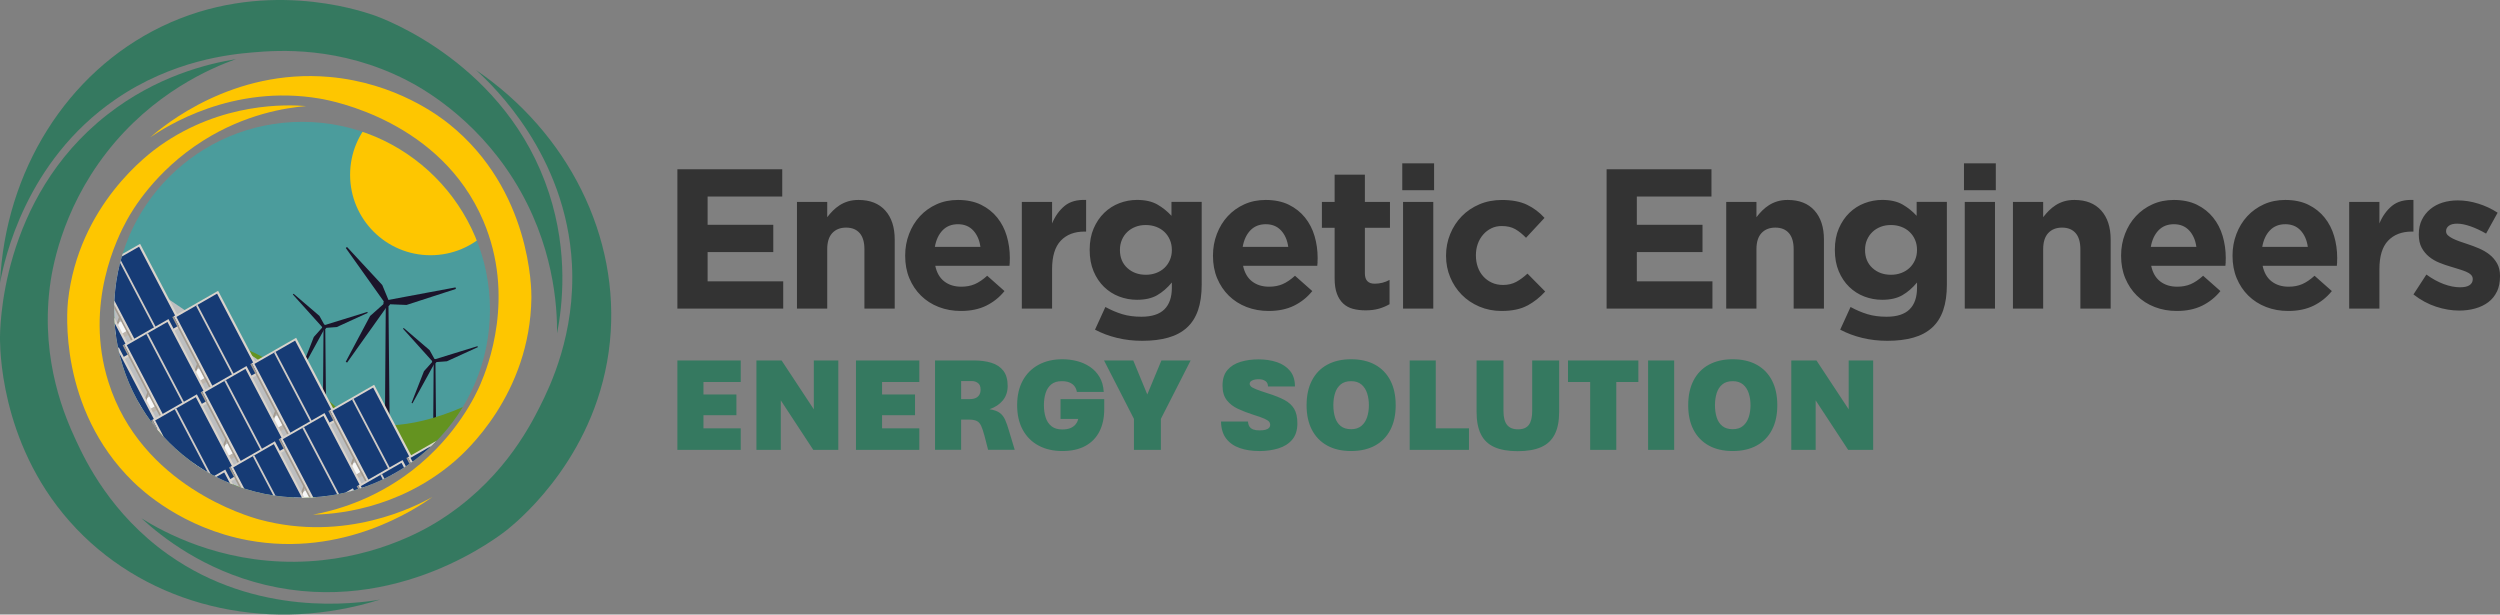 <?xml version="1.0" encoding="UTF-8"?>
<svg id="Layer_2" data-name="Layer 2" xmlns="http://www.w3.org/2000/svg" xmlns:xlink="http://www.w3.org/1999/xlink" viewBox="0 0 893.11 219.53">
  <rect x="0" y="0" width="893.11" height="219.53" fill="#808080" stroke="none"/>
  <defs>
    <style>
      .cls-1 {
        fill: #1b142a;
      }

      .cls-1, .cls-2, .cls-3, .cls-4, .cls-5, .cls-6, .cls-7, .cls-8, .cls-9, .cls-10, .cls-11, .cls-12, .cls-13, .cls-14, .cls-15, .cls-16 {
        stroke-width: 0px;
      }

      .cls-2 {
        fill: #bcb5ad;
      }

      .cls-2, .cls-4, .cls-5, .cls-10, .cls-12, .cls-15, .cls-16 {
        fill-rule: evenodd;
      }

      .cls-3 {
        fill: #4b9c9c;
      }

      .cls-4 {
        fill: #f7f7f7;
      }

      .cls-5, .cls-9 {
        fill: #a39a8f;
      }

      .cls-6 {
        fill: none;
      }

      .cls-7 {
        fill: #cfcac6;
      }

      .cls-17 {
        clip-path: url(#clippath-1);
      }

      .cls-8 {
        fill: #333;
      }

      .cls-18 {
        clip-path: url(#clippath);
      }

      .cls-10, .cls-11 {
        fill: #649320;
      }

      .cls-12 {
        fill: #bcbec0;
      }

      .cls-13 {
        fill: #fec600;
      }

      .cls-14 {
        fill: #357960;
      }

      .cls-15 {
        fill: #163b75;
      }

      .cls-16 {
        fill: #d9d3cc;
      }
    </style>
    <clipPath id="clippath">
      <circle id="iner_circle" data-name="iner circle" class="cls-6" cx="107.91" cy="110.65" r="67.12"/>
    </clipPath>
    <clipPath id="clippath-1">
      <circle id="iner_circle-3" data-name="iner circle" class="cls-6" cx="107.91" cy="110.65" r="67.12"/>
    </clipPath>
  </defs>
  <g id="Layer_1-2" data-name="Layer 1">
    <g>
      <g id="Logo_Design" data-name="Logo Design">
        <path id="outer_vectors" data-name="outer vectors" class="cls-14" d="M169.99,24.99c32.98,22.42,51.66,59.62,47.9,97.05-3.99,39.74-31.6,63.04-36.31,66.89-2.85,2.33-39.59,31.33-86.81,20.01-21.96-5.27-36.85-17.02-44.22-23.76,8.05,5.01,27.77,15.76,54.85,15.51,26.89-.25,45.76-11.2,50.38-14.02,22.95-13.99,33.12-33.54,37.1-41.44,3.59-7.12,12.76-25.91,11.44-50.89-2.05-38.88-27.97-63.61-34.33-69.36Z"/>
        <path id="outer_vectors-2" data-name="outer vectors" class="cls-14" d="M135.72,214.22c-38.05,11.94-78.81,3.49-105.82-22.69C1.23,163.73.1,127.61,0,121.53c-.06-3.67.01-50.49,38.2-80.48,17.76-13.95,36.22-18.33,46.07-19.92-8.93,3.2-29.6,11.99-46.21,33.37-16.5,21.24-19.62,42.82-20.29,48.2-3.28,26.68,5.73,46.79,9.46,54.81,3.36,7.23,12.39,26.09,32.8,40.56,31.75,22.52,67.24,17.56,75.69,16.14Z"/>
        <path id="outer_vectors-3" data-name="outer vectors" class="cls-14" d="M0,101.11C1.86,61.28,23.79,25.9,57.66,9.52,93.61-7.86,127.92,3.48,133.67,5.48c3.47,1.21,47.41,17.35,62.46,63.52,7,21.47,4.78,40.31,2.88,50.11.06-9.49-1.09-31.91-15.47-54.86-14.28-22.79-33.48-33.14-38.3-35.61-23.93-12.25-45.91-10.69-54.72-9.94-7.95.67-28.75,2.68-49.36,16.87C9.09,57.66,1.57,92.69,0,101.11Z"/>
        <path class="cls-13" d="M53.66,49.07c5.04-4.37,29.44-24.6,63.94-21.59,23.93,2.09,39.59,14.22,42.9,16.88,29.23,23.5,29.38,59.18,29.34,62-.44,34.53-23.74,55.25-27.4,58.4-20.64,17.74-43.93,18.98-50.65,19.1,7.28-1.34,21.39-4.93,35.43-15.78,16.17-12.5,22.93-27.43,24.36-30.72,2.79-6.43,12.55-31.46,1.11-58.4-15.14-35.66-53.97-42.98-58.4-43.73-31.29-5.35-55.13,10.08-60.62,13.84Z"/>
        <path class="cls-13" d="M154.39,177.62c-5.43,3.87-31.66,21.68-65.71,15.4-23.62-4.36-38.05-17.93-41.1-20.9-26.86-26.18-23.6-61.71-23.3-64.52,3.73-34.33,28.9-52.74,32.85-55.53,22.23-15.69,45.54-14.71,52.24-14.18-7.38.63-21.77,2.87-36.77,12.33-17.29,10.9-25.44,25.12-27.18,28.26-3.39,6.14-15.49,30.12-6.67,58.03,11.68,36.94,49.63,47.92,53.97,49.1,30.64,8.31,55.84-4.78,61.66-8Z"/>
        <g class="cls-18">
          <circle id="iner_circle-2" data-name="iner circle" class="cls-3" cx="107.91" cy="110.65" r="67.12"/>
          <g>
            <g id="wind_mill" data-name="wind mill">
              <polygon class="cls-1" points="139.3 162.19 137.42 162.19 137.82 108.88 138.78 108.88 139.3 162.19"/>
              <polygon class="cls-1" points="138.48 109.16 128.05 123.83 124 129.54 123.51 129.24 126.81 123.04 132.22 112.88 137.36 108.31 138.48 109.16"/>
              <polygon class="cls-1" points="139.19 108.17 138.01 108.96 127.37 94 123.52 88.59 123.97 88.23 128.55 93.18 136.56 101.82 139.19 108.17"/>
              <polygon class="cls-1" points="162.87 103.22 154.36 105.98 145.24 108.94 138.37 108.66 138.16 107.26 153.55 104.38 162.73 102.67 162.87 103.22"/>
              <path class="cls-1" d="M138.27,107.05c-.68-.04-1.26.48-1.3,1.15-.04.68.48,1.26,1.15,1.3.68.04,1.26-.48,1.3-1.15.04-.68-.48-1.26-1.15-1.3Z"/>
            </g>
            <g id="wind_mill-2" data-name="wind mill">
              <polygon class="cls-1" points="116.54 152.18 115.31 152.18 115.58 117.2 116.2 117.2 116.54 152.18"/>
              <polygon class="cls-1" points="115.91 117.49 110.22 127.84 108 131.86 107.66 131.7 109.35 127.41 112.11 120.38 115.11 117.02 115.91 117.49"/>
              <polygon class="cls-1" points="116.3 116.79 115.59 117.39 107.53 108.44 104.62 105.21 104.88 104.94 108.24 107.82 114.11 112.85 116.3 116.79"/>
              <polygon class="cls-1" points="131.36 111.78 126.02 114.22 120.3 116.84 115.8 117.17 115.55 116.27 125.37 113.24 131.22 111.43 131.36 111.78"/>
              <path class="cls-1" d="M115.87,116c-.44-.03-.83.31-.85.76-.03.44.31.83.76.85.44.03.83-.31.85-.76.03-.44-.31-.83-.76-.85Z"/>
            </g>
            <g id="wind_mill-3" data-name="wind mill">
              <polygon class="cls-1" points="155.9 164.41 154.67 164.41 154.93 129.43 155.56 129.43 155.9 164.41"/>
              <polygon class="cls-1" points="155.27 129.72 149.57 140.07 147.36 144.09 147.02 143.93 148.7 139.64 151.46 132.61 154.47 129.25 155.27 129.72"/>
              <polygon class="cls-1" points="155.65 129.03 154.94 129.62 146.89 120.67 143.97 117.44 144.23 117.17 147.59 120.05 153.46 125.08 155.65 129.03"/>
              <polygon class="cls-1" points="170.71 124.02 165.38 126.45 159.65 129.07 155.16 129.4 154.91 128.5 164.72 125.47 170.58 123.67 170.71 124.02"/>
              <path class="cls-1" d="M155.22,128.23c-.44-.03-.83.31-.85.76-.03.44.31.83.76.85.44.03.83-.31.85-.76.03-.44-.31-.83-.76-.85Z"/>
            </g>
          </g>
          <g class="cls-17">
            <circle class="cls-13" cx="153.8" cy="62.45" r="28.73"/>
          </g>
          <path class="cls-11" d="M47.75,145.5c8.59-8.5,21.52-18.42,36.03-16.96,16.1,1.63,21.56,16,39.82,21.53,9.76,2.95,24.62,3.82,46.18-6.69l-7.36,31.79-74.29,6.36-39.71-17.18-.67-18.85Z"/>
          <path class="cls-10" d="M84.7,330.69L-41.82,152.57c-9.37-5.42-9.38-18.95,0-24.38h0c42.3-24.51,104.89-17.41,136.8-.04,31.9,17.37,46.03,36.33,66.26,84.52,20.23,48.19-73.7,119.65-76.52,118.02Z"/>
          <g>
            <polygon class="cls-12" points="-66.09 138.27 108.08 221.87 174.23 184.09 29.22 85.89 -66.09 138.27"/>
            <g>
              <g>
                <g>
                  <g>
                    <polygon class="cls-4" points="10.43 100.92 14.43 103.21 28.68 94.94 24.54 92.62 10.43 100.92"/>
                    <polygon class="cls-2" points="14.42 103.21 28.68 94.95 28.66 96.73 14.42 104.91 14.42 103.21"/>
                    <polygon class="cls-5" points="14.43 103.22 10.43 100.93 10.43 102.6 14.43 104.91 14.43 103.22"/>
                  </g>
                  <path class="cls-9" d="M13.5,100.92c.14,0,.26-.08.31-.22l5.73-16.16c.06-.17-.03-.36-.2-.42-.17-.06-.36.03-.42.2l-5.73,16.16c-.06.17.03.36.2.42.04.01.07.02.11.02Z"/>
                </g>
                <g>
                  <polygon class="cls-16" points="21.65 108.77 6.3 79.42 22.18 70.33 37.51 99.57 21.65 108.77"/>
                  <polygon class="cls-15" points="21.91 107.66 7.28 79.65 21.8 71.34 36.42 99.25 21.91 107.66"/>
                  <polygon class="cls-5" points="21.14 109.05 5.8 79.7 6.3 79.42 21.67 108.76 21.14 109.05"/>
                  <polygon class="cls-7" points="14.83 75.34 29.87 104.01 29.29 104.32 14.25 75.65 14.83 75.34"/>
                </g>
              </g>
              <g>
                <g>
                  <g>
                    <polygon class="cls-4" points="-7.3 111.02 -3.31 113.31 10.94 105.04 6.81 102.72 -7.3 111.02"/>
                    <polygon class="cls-2" points="-3.31 113.31 10.94 105.05 10.93 106.83 -3.31 115.01 -3.31 113.31"/>
                  </g>
                  <path class="cls-9" d="M-4.23,111.02c.14,0,.26-.08.31-.22l5.73-16.16c.06-.17-.03-.36-.2-.42-.17-.06-.36.03-.42.2l-5.73,16.16c-.06.17.03.36.2.42.04.01.07.02.11.02Z"/>
                </g>
                <g>
                  <polygon class="cls-16" points="3.91 118.87 -11.43 89.52 4.44 80.43 19.77 109.67 3.91 118.87"/>
                  <polygon class="cls-15" points="4.18 117.76 -10.46 89.75 4.07 81.44 18.69 109.35 4.18 117.76"/>
                  <polygon class="cls-5" points="3.41 119.15 -11.94 89.8 -11.43 89.52 3.93 118.86 3.41 119.15"/>
                  <polygon class="cls-7" points="-2.9 85.44 12.13 114.11 11.55 114.42 -3.48 85.75 -2.9 85.44"/>
                </g>
              </g>
              <g>
                <polygon class="cls-16" points="-13.82 128.97 -29.17 99.62 -13.29 90.53 2.04 119.77 -13.82 128.97"/>
                <polygon class="cls-15" points="-13.56 127.86 -28.19 99.85 -13.67 91.54 .95 119.45 -13.56 127.86"/>
              </g>
            </g>
            <g>
              <g>
                <g>
                  <g>
                    <polygon class="cls-4" points="38.31 117.7 42.3 119.99 56.55 111.72 52.42 109.4 38.31 117.7"/>
                    <polygon class="cls-2" points="42.3 120 56.55 111.73 56.54 113.51 42.3 121.69 42.3 120"/>
                    <polygon class="cls-5" points="42.3 120 38.3 117.71 38.3 119.38 42.3 121.69 42.3 120"/>
                  </g>
                  <path class="cls-9" d="M41.38,117.7c.14,0,.26-.08.31-.22l5.73-16.16c.06-.17-.03-.36-.2-.42-.17-.06-.36.03-.42.2l-5.73,16.15c-.06.17.03.36.2.42.04.01.07.02.11.02Z"/>
                </g>
                <g>
                  <polygon class="cls-16" points="49.52 125.55 34.18 96.2 50.05 87.11 65.38 116.35 49.52 125.55"/>
                  <polygon class="cls-15" points="49.79 124.45 35.15 96.44 49.68 88.12 64.3 116.03 49.79 124.45"/>
                  <polygon class="cls-5" points="49.02 125.83 33.67 96.48 34.18 96.2 49.54 125.54 49.02 125.83"/>
                  <polygon class="cls-7" points="42.71 92.12 57.74 120.8 57.16 121.1 42.13 92.43 42.71 92.12"/>
                </g>
              </g>
              <g>
                <g>
                  <g>
                    <polygon class="cls-4" points="20.57 127.8 24.57 130.09 38.82 121.82 34.68 119.5 20.57 127.8"/>
                    <polygon class="cls-2" points="24.56 130.1 38.82 121.83 38.8 123.61 24.56 131.79 24.56 130.1"/>
                    <polygon class="cls-5" points="24.57 130.1 20.57 127.81 20.57 129.48 24.57 131.79 24.57 130.1"/>
                  </g>
                  <path class="cls-9" d="M23.64,127.8c.14,0,.26-.08.31-.22l5.73-16.16c.06-.17-.03-.36-.2-.42-.17-.06-.36.03-.42.2l-5.73,16.16c-.06.17.03.36.2.42.04.01.07.02.11.02Z"/>
                </g>
                <g>
                  <polygon class="cls-16" points="31.79 135.65 16.44 106.3 32.31 97.21 47.65 126.45 31.79 135.65"/>
                  <polygon class="cls-15" points="32.05 134.54 17.42 106.54 31.94 98.22 46.56 126.13 32.05 134.54"/>
                  <polygon class="cls-5" points="31.28 135.93 15.94 106.58 16.44 106.3 31.81 135.64 31.28 135.93"/>
                  <polygon class="cls-7" points="24.97 102.22 40.01 130.89 39.43 131.2 24.39 102.53 24.97 102.22"/>
                </g>
              </g>
              <g>
                <g>
                  <g>
                    <polygon class="cls-4" points="2.83 137.9 6.83 140.19 21.08 131.92 16.95 129.6 2.83 137.9"/>
                    <polygon class="cls-2" points="6.83 140.2 21.08 131.93 21.07 133.71 6.83 141.89 6.83 140.2"/>
                    <polygon class="cls-5" points="6.83 140.2 2.83 137.91 2.83 139.58 6.83 141.89 6.83 140.2"/>
                  </g>
                  <path class="cls-9" d="M5.91,137.9c.14,0,.26-.08.31-.22l5.73-16.16c.06-.17-.03-.36-.2-.42-.17-.06-.36.03-.42.2l-5.73,16.16c-.06.17.03.36.2.42.04.01.07.02.11.02Z"/>
                </g>
                <g>
                  <polygon class="cls-16" points="14.05 145.75 -1.29 116.4 14.58 107.31 29.91 136.55 14.05 145.75"/>
                  <polygon class="cls-15" points="14.32 144.64 -.32 116.63 14.21 108.32 28.83 136.23 14.32 144.64"/>
                  <polygon class="cls-5" points="13.55 146.03 -1.8 116.68 -1.29 116.4 14.07 145.74 13.55 146.03"/>
                  <polygon class="cls-7" points="7.24 112.32 22.27 140.99 21.69 141.3 6.66 112.63 7.24 112.32"/>
                </g>
              </g>
              <g>
                <g>
                  <polygon class="cls-4" points="-14.9 148 -10.91 150.29 3.35 142.02 -.79 139.7 -14.9 148"/>
                  <polygon class="cls-2" points="-10.91 150.3 3.35 142.03 3.33 143.81 -10.91 151.99 -10.91 150.3"/>
                </g>
                <g>
                  <polygon class="cls-16" points="-3.68 155.85 -19.03 126.5 -3.16 117.41 12.17 146.65 -3.68 155.85"/>
                  <polygon class="cls-15" points="-3.42 154.74 -18.05 126.73 -3.53 118.42 11.09 146.33 -3.42 154.74"/>
                  <polygon class="cls-7" points="-10.5 122.42 4.54 151.09 3.96 151.4 -11.08 122.73 -10.5 122.42"/>
                </g>
              </g>
            </g>
            <g>
              <g>
                <g>
                  <g>
                    <polygon class="cls-4" points="66.18 134.49 70.18 136.77 84.43 128.5 80.29 126.19 66.18 134.49"/>
                    <polygon class="cls-2" points="70.17 136.78 84.43 128.51 84.41 130.29 70.17 138.47 70.17 136.78"/>
                    <polygon class="cls-5" points="70.18 136.78 66.18 134.49 66.18 136.16 70.18 138.47 70.18 136.78"/>
                  </g>
                  <path class="cls-9" d="M69.25,134.48c.14,0,.26-.08.31-.22l5.73-16.16c.06-.17-.03-.36-.2-.42-.17-.06-.36.03-.42.2l-5.73,16.16c-.06.17.03.36.2.42.04.01.07.02.11.02Z"/>
                </g>
                <g>
                  <polygon class="cls-16" points="77.4 142.33 62.05 112.98 77.92 103.89 93.25 133.13 77.4 142.33"/>
                  <polygon class="cls-15" points="77.66 141.23 63.03 113.22 77.55 104.9 92.17 132.81 77.66 141.23"/>
                  <polygon class="cls-5" points="76.89 142.61 61.55 113.26 62.05 112.98 77.41 142.32 76.89 142.61"/>
                  <polygon class="cls-7" points="70.58 108.9 85.62 137.58 85.04 137.88 70 109.21 70.58 108.9"/>
                </g>
              </g>
              <g>
                <g>
                  <g>
                    <polygon class="cls-4" points="48.44 144.59 52.44 146.87 66.69 138.6 62.56 136.29 48.44 144.59"/>
                    <polygon class="cls-2" points="52.44 146.88 66.69 138.61 66.68 140.39 52.44 148.57 52.44 146.88"/>
                    <polygon class="cls-5" points="52.44 146.88 48.44 144.59 48.44 146.26 52.44 148.57 52.44 146.88"/>
                  </g>
                  <path class="cls-9" d="M51.52,144.58c.14,0,.26-.08.31-.22l5.73-16.15c.06-.17-.03-.36-.2-.42-.17-.06-.36.03-.42.2l-5.73,16.15c-.06.17.03.36.2.42.04.01.07.02.11.02Z"/>
                </g>
                <g>
                  <polygon class="cls-16" points="59.66 152.43 44.32 123.08 60.19 113.99 75.52 143.23 59.66 152.43"/>
                  <polygon class="cls-15" points="59.93 151.33 45.29 123.32 59.82 115 74.44 142.91 59.93 151.33"/>
                  <polygon class="cls-5" points="59.16 152.71 43.81 123.36 44.32 123.08 59.68 152.42 59.16 152.71"/>
                  <polygon class="cls-7" points="52.85 119 67.88 147.68 67.3 147.98 52.26 119.31 52.85 119"/>
                </g>
              </g>
              <g>
                <g>
                  <g>
                    <polygon class="cls-4" points="30.71 154.68 34.7 156.97 48.96 148.7 44.82 146.38 30.71 154.68"/>
                    <polygon class="cls-2" points="34.7 156.98 48.96 148.71 48.94 150.49 34.7 158.67 34.7 156.98"/>
                    <polygon class="cls-5" points="34.71 156.98 30.71 154.69 30.71 156.36 34.71 158.67 34.71 156.98"/>
                  </g>
                  <path class="cls-9" d="M33.78,154.68c.14,0,.26-.08.31-.22l5.73-16.16c.06-.17-.03-.36-.2-.42-.17-.06-.36.03-.42.2l-5.73,16.15c-.06.17.03.36.2.42.04.01.07.02.11.02Z"/>
                </g>
                <g>
                  <polygon class="cls-16" points="41.93 162.53 26.58 133.18 42.45 124.09 57.78 153.33 41.93 162.53"/>
                  <polygon class="cls-15" points="42.19 161.43 27.56 133.42 42.08 125.1 56.7 153.01 42.19 161.43"/>
                  <polygon class="cls-5" points="41.42 162.81 26.08 133.46 26.58 133.18 41.94 162.52 41.42 162.81"/>
                  <polygon class="cls-7" points="35.11 129.1 50.15 157.78 49.56 158.08 34.53 129.41 35.11 129.1"/>
                </g>
              </g>
              <g>
                <g>
                  <g>
                    <polygon class="cls-4" points="12.97 164.78 16.97 167.07 31.22 158.8 27.09 156.48 12.97 164.78"/>
                    <polygon class="cls-2" points="16.97 167.08 31.22 158.81 31.21 160.59 16.97 168.77 16.97 167.08"/>
                    <polygon class="cls-5" points="16.97 167.08 12.97 164.79 12.97 166.46 16.97 168.77 16.97 167.08"/>
                  </g>
                  <path class="cls-9" d="M16.05,164.78c.14,0,.26-.08.31-.22l5.73-16.16c.06-.17-.03-.36-.2-.42-.17-.06-.36.03-.42.2l-5.73,16.15c-.06.17.03.36.2.42.04.01.07.02.11.02Z"/>
                </g>
                <g>
                  <polygon class="cls-16" points="24.19 172.63 8.85 143.28 24.72 134.19 40.05 163.43 24.19 172.63"/>
                  <polygon class="cls-15" points="24.46 171.52 9.82 143.52 24.35 135.2 38.97 163.11 24.46 171.52"/>
                  <polygon class="cls-5" points="23.69 172.91 8.34 143.56 8.85 143.28 24.21 172.62 23.69 172.91"/>
                  <polygon class="cls-7" points="17.38 139.2 32.41 167.88 31.83 168.18 16.8 139.51 17.38 139.2"/>
                </g>
              </g>
            </g>
            <g>
              <g>
                <g>
                  <g>
                    <polygon class="cls-4" points="94.05 151.27 98.05 153.55 112.3 145.29 108.17 142.97 94.05 151.27"/>
                    <polygon class="cls-2" points="98.05 153.56 112.3 145.3 112.29 147.07 98.05 155.25 98.05 153.56"/>
                    <polygon class="cls-5" points="98.05 153.56 94.05 151.27 94.05 152.94 98.05 155.25 98.05 153.56"/>
                  </g>
                  <path class="cls-9" d="M97.13,151.27c.14,0,.26-.08.31-.22l5.73-16.16c.06-.17-.03-.36-.2-.42-.17-.06-.36.03-.42.2l-5.73,16.16c-.06.17.03.36.2.42.04.01.07.02.11.02Z"/>
                </g>
                <g>
                  <polygon class="cls-16" points="105.27 159.11 89.93 129.76 105.8 120.67 121.13 149.91 105.27 159.11"/>
                  <polygon class="cls-15" points="105.54 158.01 90.9 130 105.43 121.68 120.05 149.59 105.54 158.01"/>
                  <polygon class="cls-5" points="104.77 159.39 89.42 130.05 89.93 129.76 105.29 159.1 104.77 159.39"/>
                  <polygon class="cls-7" points="98.46 125.69 113.49 154.36 112.91 154.67 97.87 125.99 98.46 125.69"/>
                </g>
              </g>
              <g>
                <g>
                  <g>
                    <polygon class="cls-4" points="76.32 161.37 80.31 163.65 94.57 155.38 90.43 153.07 76.32 161.37"/>
                    <polygon class="cls-2" points="80.31 163.66 94.57 155.39 94.55 157.17 80.31 165.35 80.31 163.66"/>
                    <polygon class="cls-5" points="80.32 163.66 76.32 161.37 76.32 163.04 80.32 165.35 80.32 163.66"/>
                  </g>
                  <path class="cls-9" d="M79.39,161.37c.14,0,.26-.08.31-.22l5.73-16.16c.06-.17-.03-.36-.2-.42-.17-.06-.36.03-.42.2l-5.73,16.15c-.06.17.03.36.2.42.04.01.07.02.11.02Z"/>
                </g>
                <g>
                  <polygon class="cls-16" points="87.54 169.21 72.19 139.86 88.06 130.77 103.39 160.01 87.54 169.21"/>
                  <polygon class="cls-15" points="87.8 168.11 73.17 140.1 87.69 131.78 102.31 159.69 87.8 168.11"/>
                  <polygon class="cls-5" points="87.03 169.49 71.68 140.15 72.19 139.86 87.55 169.2 87.03 169.49"/>
                  <polygon class="cls-7" points="80.72 135.79 95.76 164.46 95.17 164.77 80.14 136.09 80.72 135.79"/>
                </g>
              </g>
              <g>
                <g>
                  <g>
                    <polygon class="cls-4" points="58.58 171.47 62.58 173.75 76.83 165.48 72.7 163.17 58.58 171.47"/>
                    <polygon class="cls-2" points="62.57 173.76 76.83 165.49 76.82 167.27 62.58 175.45 62.57 173.76"/>
                    <polygon class="cls-5" points="62.58 173.76 58.58 171.47 58.58 173.14 62.58 175.45 62.58 173.76"/>
                  </g>
                  <path class="cls-9" d="M61.66,171.47c.14,0,.26-.08.31-.22l5.73-16.16c.06-.17-.03-.36-.2-.42-.17-.06-.36.03-.42.2l-5.73,16.16c-.06.17.03.36.2.42.04.01.07.02.11.02Z"/>
                </g>
                <g>
                  <polygon class="cls-16" points="69.8 179.31 54.46 149.96 70.33 140.87 85.66 170.11 69.8 179.31"/>
                  <polygon class="cls-15" points="70.07 178.21 55.43 150.2 69.96 141.88 84.58 169.79 70.07 178.21"/>
                  <polygon class="cls-5" points="69.3 179.59 53.95 150.24 54.46 149.96 69.82 179.3 69.3 179.59"/>
                  <polygon class="cls-7" points="62.99 145.88 78.02 174.56 77.44 174.87 62.4 146.19 62.99 145.88"/>
                </g>
              </g>
              <g>
                <g>
                  <g>
                    <polygon class="cls-4" points="40.85 181.57 44.84 183.85 59.1 175.58 54.96 173.27 40.85 181.57"/>
                    <polygon class="cls-2" points="44.84 183.86 59.1 175.59 59.08 177.37 44.84 185.55 44.84 183.86"/>
                    <polygon class="cls-5" points="44.85 183.86 40.85 181.57 40.85 183.24 44.85 185.55 44.85 183.86"/>
                  </g>
                  <path class="cls-9" d="M43.92,181.57c.14,0,.26-.08.31-.22l5.73-16.16c.06-.17-.03-.36-.2-.42-.17-.06-.36.03-.42.2l-5.73,16.16c-.06.17.03.36.2.42.04.01.07.02.11.02Z"/>
                </g>
                <g>
                  <polygon class="cls-16" points="52.07 189.41 36.72 160.06 52.59 150.97 67.92 180.21 52.07 189.41"/>
                  <polygon class="cls-15" points="52.33 188.31 37.7 160.3 52.22 151.98 66.84 179.89 52.33 188.31"/>
                  <polygon class="cls-5" points="51.56 189.69 36.21 160.34 36.72 160.06 52.08 189.4 51.56 189.69"/>
                  <polygon class="cls-7" points="45.25 155.98 60.29 184.66 59.7 184.96 44.67 156.29 45.25 155.98"/>
                </g>
              </g>
            </g>
            <g>
              <g>
                <g>
                  <g>
                    <polygon class="cls-4" points="121.93 168.05 125.92 170.33 140.18 162.07 136.04 159.75 121.93 168.05"/>
                    <polygon class="cls-2" points="125.92 170.34 140.18 162.08 140.16 163.85 125.92 172.03 125.92 170.34"/>
                    <polygon class="cls-5" points="125.93 170.34 121.93 168.05 121.93 169.72 125.93 172.03 125.93 170.34"/>
                  </g>
                  <path class="cls-9" d="M125,168.05c.14,0,.26-.08.31-.22l5.73-16.16c.06-.17-.03-.36-.2-.42-.17-.06-.36.03-.42.2l-5.73,16.16c-.06.17.03.36.2.42.04.01.07.02.11.02Z"/>
                </g>
                <g>
                  <polygon class="cls-16" points="133.15 175.89 117.8 146.55 133.67 137.46 149 166.7 133.15 175.89"/>
                  <polygon class="cls-15" points="133.41 174.79 118.78 146.78 133.3 138.46 147.92 166.37 133.41 174.79"/>
                  <polygon class="cls-5" points="132.64 176.17 117.29 146.83 117.8 146.55 133.16 175.88 132.64 176.17"/>
                  <polygon class="cls-7" points="126.33 142.47 141.37 171.14 140.78 171.45 125.75 142.77 126.33 142.47"/>
                </g>
              </g>
              <g>
                <g>
                  <g>
                    <polygon class="cls-4" points="104.19 178.15 108.19 180.43 122.44 172.17 118.31 169.85 104.19 178.15"/>
                    <polygon class="cls-2" points="108.18 180.44 122.44 172.18 122.43 173.95 108.19 182.13 108.18 180.44"/>
                    <polygon class="cls-5" points="108.19 180.44 104.19 178.15 104.19 179.82 108.19 182.13 108.19 180.44"/>
                  </g>
                  <path class="cls-9" d="M107.27,178.15c.14,0,.26-.08.31-.22l5.73-16.16c.06-.17-.03-.36-.2-.42-.17-.06-.36.03-.42.2l-5.73,16.16c-.06.17.03.36.2.42.04.01.07.02.11.02Z"/>
                </g>
                <g>
                  <polygon class="cls-16" points="115.41 185.99 100.07 156.65 115.94 147.56 131.27 176.8 115.41 185.99"/>
                  <polygon class="cls-15" points="115.68 184.89 101.04 156.88 115.57 148.56 130.19 176.47 115.68 184.89"/>
                  <polygon class="cls-5" points="114.91 186.27 99.56 156.93 100.07 156.65 115.43 185.98 114.91 186.27"/>
                  <polygon class="cls-7" points="108.6 152.57 123.63 181.24 123.05 181.55 108.01 152.88 108.6 152.57"/>
                </g>
              </g>
              <g>
                <g>
                  <g>
                    <polygon class="cls-4" points="86.46 188.25 90.45 190.53 104.71 182.27 100.57 179.95 86.46 188.25"/>
                    <polygon class="cls-2" points="90.45 190.54 104.71 182.28 104.69 184.05 90.45 192.23 90.45 190.54"/>
                    <polygon class="cls-5" points="90.46 190.54 86.46 188.25 86.46 189.92 90.46 192.23 90.46 190.54"/>
                  </g>
                  <path class="cls-9" d="M89.53,188.25c.14,0,.26-.08.31-.22l5.73-16.16c.06-.17-.03-.36-.2-.42-.17-.06-.36.03-.42.2l-5.73,16.16c-.06.17.03.36.2.42.04.01.07.02.11.02Z"/>
                </g>
                <g>
                  <polygon class="cls-16" points="97.68 196.09 82.33 166.74 98.2 157.65 113.53 186.9 97.68 196.09"/>
                  <polygon class="cls-15" points="97.94 194.99 83.31 166.98 97.83 158.66 112.45 186.57 97.94 194.99"/>
                  <polygon class="cls-5" points="97.17 196.37 81.82 167.03 82.33 166.75 97.69 196.08 97.17 196.37"/>
                  <polygon class="cls-7" points="90.86 162.67 105.9 191.34 105.31 191.65 90.28 162.97 90.86 162.67"/>
                </g>
              </g>
              <g>
                <g>
                  <g>
                    <polygon class="cls-4" points="68.72 198.35 72.72 200.63 86.97 192.37 82.84 190.05 68.72 198.35"/>
                    <polygon class="cls-2" points="72.71 200.64 86.97 192.37 86.96 194.15 72.72 202.33 72.71 200.64"/>
                    <polygon class="cls-5" points="72.72 200.64 68.72 198.35 68.72 200.02 72.72 202.33 72.72 200.64"/>
                  </g>
                  <path class="cls-9" d="M71.8,198.35c.14,0,.26-.08.31-.22l5.73-16.16c.06-.17-.03-.36-.2-.42-.17-.06-.36.03-.42.2l-5.73,16.16c-.06.17.03.36.2.42.04.01.07.02.11.02Z"/>
                </g>
                <g>
                  <polygon class="cls-16" points="79.94 206.19 64.6 176.84 80.47 167.75 95.8 196.99 79.94 206.19"/>
                  <polygon class="cls-15" points="80.21 205.09 65.57 177.08 80.1 168.76 94.72 196.67 80.21 205.09"/>
                  <polygon class="cls-5" points="79.44 206.47 64.09 177.13 64.6 176.85 79.96 206.18 79.44 206.47"/>
                  <polygon class="cls-7" points="73.13 172.77 88.16 201.44 87.58 201.75 72.54 173.07 73.13 172.77"/>
                </g>
              </g>
            </g>
            <g>
              <g>
                <g>
                  <g>
                    <polygon class="cls-4" points="149.8 184.83 153.8 187.11 168.05 178.85 163.92 176.53 149.8 184.83"/>
                    <polygon class="cls-2" points="153.79 187.12 168.05 178.86 168.04 180.63 153.8 188.81 153.79 187.12"/>
                    <polygon class="cls-5" points="153.8 187.13 149.8 184.83 149.8 186.5 153.8 188.81 153.8 187.13"/>
                  </g>
                  <path class="cls-9" d="M152.88,184.83c.14,0,.26-.08.31-.22l5.73-16.16c.06-.17-.03-.36-.2-.42-.17-.06-.36.03-.42.2l-5.73,16.16c-.06.17.03.36.2.42.04.01.07.02.11.02Z"/>
                </g>
                <g>
                  <polygon class="cls-16" points="161.02 192.67 145.68 163.33 161.55 154.24 176.88 183.48 161.02 192.67"/>
                  <polygon class="cls-15" points="161.29 191.57 146.65 163.56 161.18 155.24 175.8 183.15 161.29 191.57"/>
                  <polygon class="cls-5" points="160.52 192.95 145.17 163.61 145.68 163.33 161.04 192.66 160.52 192.95"/>
                  <polygon class="cls-7" points="154.21 159.25 169.24 187.92 168.66 188.23 153.62 159.56 154.21 159.25"/>
                </g>
              </g>
              <g>
                <g>
                  <g>
                    <polygon class="cls-4" points="132.07 194.93 136.06 197.21 150.32 188.95 146.18 186.63 132.07 194.93"/>
                    <polygon class="cls-2" points="136.06 197.22 150.32 188.96 150.3 190.73 136.06 198.91 136.06 197.22"/>
                    <polygon class="cls-5" points="136.07 197.23 132.07 194.93 132.07 196.6 136.07 198.91 136.07 197.23"/>
                  </g>
                  <path class="cls-9" d="M135.14,194.93c.14,0,.26-.08.31-.22l5.73-16.16c.06-.17-.03-.36-.2-.42-.17-.06-.36.03-.42.2l-5.73,16.16c-.06.17.03.36.2.42.04.01.07.02.11.02Z"/>
                </g>
                <g>
                  <polygon class="cls-16" points="143.29 202.77 127.94 173.43 143.81 164.34 159.14 193.58 143.29 202.77"/>
                  <polygon class="cls-15" points="143.55 201.67 128.92 173.66 143.44 165.34 158.06 193.25 143.55 201.67"/>
                  <polygon class="cls-5" points="142.78 203.05 127.43 173.71 127.94 173.43 143.3 202.76 142.78 203.05"/>
                  <polygon class="cls-7" points="136.47 169.35 151.51 198.02 150.92 198.33 135.89 169.66 136.47 169.35"/>
                </g>
              </g>
              <g>
                <g>
                  <g>
                    <polygon class="cls-4" points="114.33 205.03 118.33 207.31 132.58 199.05 128.44 196.73 114.33 205.03"/>
                    <polygon class="cls-2" points="118.32 207.32 132.58 199.06 132.57 200.83 118.33 209.01 118.32 207.32"/>
                    <polygon class="cls-5" points="118.33 207.32 114.33 205.03 114.33 206.7 118.33 209.01 118.33 207.32"/>
                  </g>
                  <path class="cls-9" d="M117.41,205.03c.14,0,.26-.08.31-.22l5.73-16.15c.06-.17-.03-.36-.2-.42-.17-.06-.36.03-.42.2l-5.73,16.16c-.06.17.03.36.2.42.04.01.07.02.11.02Z"/>
                </g>
                <g>
                  <polygon class="cls-16" points="125.55 212.87 110.21 183.53 126.08 174.44 141.41 203.68 125.55 212.87"/>
                  <polygon class="cls-15" points="125.81 211.77 111.18 183.76 125.71 175.44 140.33 203.35 125.81 211.77"/>
                  <polygon class="cls-5" points="125.04 213.15 109.7 183.81 110.21 183.53 125.57 212.86 125.04 213.15"/>
                  <polygon class="cls-7" points="118.74 179.45 133.77 208.12 133.19 208.43 118.15 179.76 118.74 179.45"/>
                </g>
              </g>
              <g>
                <g>
                  <g>
                    <polygon class="cls-4" points="96.6 215.13 100.59 217.41 114.85 209.15 110.71 206.83 96.6 215.13"/>
                    <polygon class="cls-2" points="100.59 217.42 114.85 209.16 114.83 210.93 100.59 219.11 100.59 217.42"/>
                    <polygon class="cls-5" points="100.59 217.42 96.6 215.13 96.6 216.8 100.59 219.11 100.59 217.42"/>
                  </g>
                  <path class="cls-9" d="M99.67,215.13c.14,0,.26-.08.31-.22l5.73-16.16c.06-.17-.03-.36-.2-.42-.17-.06-.36.03-.42.2l-5.73,16.16c-.06.17.03.36.2.42.04.01.07.02.11.02Z"/>
                </g>
                <g>
                  <polygon class="cls-16" points="107.82 222.97 92.47 193.63 108.34 184.54 123.67 213.78 107.82 222.97"/>
                  <polygon class="cls-15" points="108.08 221.87 93.45 193.86 107.97 185.54 122.59 213.45 108.08 221.87"/>
                  <polygon class="cls-5" points="107.31 223.25 91.96 193.91 92.47 193.63 107.83 222.96 107.31 223.25"/>
                  <polygon class="cls-7" points="101 189.55 116.04 218.22 115.45 218.53 100.42 189.86 101 189.55"/>
                </g>
              </g>
            </g>
          </g>
        </g>
      </g>
      <g>
        <path class="cls-14" d="M241.99,160.71v-31.94h22.63v7.69h-13.31v4.46h11.77v7.4h-11.77v4.7h13.31v7.69h-22.63ZM270.23,160.71v-31.94h8.99l11.51,17.46v-17.46h8.75v31.94h-8.94l-11.6-17.68v17.68h-8.71ZM305.79,160.71v-31.94h22.63v7.69h-13.31v4.46h11.77v7.4h-11.77v4.7h13.31v7.69h-22.63ZM334.03,160.71v-31.94h13.9c2.36,0,4.44.28,6.25.84,1.81.56,3.23,1.51,4.26,2.84,1.03,1.33,1.54,3.15,1.54,5.46,0,2.01-.57,3.71-1.71,5.11-1.14,1.4-2.73,2.46-4.77,3.17,1.58.24,2.79.67,3.63,1.29.84.62,1.49,1.46,1.95,2.5.46,1.04.9,2.3,1.33,3.77l2.09,6.95h-9.51l-1.26-4.91c-.41-1.55-.81-2.75-1.2-3.61s-.91-1.45-1.57-1.78c-.66-.33-1.59-.5-2.79-.5h-2.82v10.8h-9.32ZM343.35,142.58h3.11c.85,0,1.57-.14,2.14-.41.57-.28,1-.67,1.28-1.17.28-.51.43-1.11.43-1.8,0-1.12-.32-1.91-.95-2.37-.63-.46-1.32-.69-2.06-.69h-3.94v6.45ZM379.51,161.13c-3.21,0-6.03-.64-8.45-1.93-2.42-1.29-4.31-3.16-5.66-5.6-1.35-2.44-2.03-5.39-2.03-8.84s.68-6.42,2.03-8.86c1.35-2.44,3.24-4.31,5.66-5.61,2.42-1.3,5.24-1.95,8.45-1.95,1.8,0,3.56.22,5.27.66s3.26,1.14,4.65,2.08c1.39.94,2.52,2.15,3.39,3.63.87,1.48,1.37,3.25,1.49,5.3h-9.61c-.13-.79-.41-1.47-.84-2.04s-1.03-1.01-1.79-1.33c-.76-.32-1.69-.47-2.8-.47-1.53,0-2.77.38-3.7,1.14-.93.76-1.61,1.78-2.02,3.07-.41,1.29-.62,2.75-.62,4.38s.21,3.08.63,4.39c.42,1.31,1.11,2.35,2.08,3.12.96.77,2.25,1.15,3.87,1.15,1.12,0,2.07-.16,2.85-.47.78-.32,1.4-.76,1.86-1.32.47-.56.79-1.21.96-1.96h-6.31v-7.09h15.61v3.65c0,3.02-.57,5.65-1.7,7.89-1.13,2.24-2.81,3.97-5.03,5.18-2.22,1.22-4.97,1.83-8.24,1.83ZM405.09,160.71v-11.08l-10.68-20.86h10.44l5.01,12.15,5.05-12.15h10.44l-10.63,20.86v11.08h-9.63ZM449.81,161.13c-2.56,0-4.86-.35-6.9-1.06-2.04-.7-3.66-1.83-4.85-3.37-1.19-1.54-1.82-3.58-1.86-6.11h9.63c.06.78.25,1.39.57,1.85.32.46.77.79,1.35,1,.59.21,1.3.31,2.16.31s1.61-.07,2.17-.22.98-.38,1.26-.68.42-.66.42-1.09-.14-.83-.43-1.16-.85-.68-1.7-1.06c-.85-.37-2.13-.83-3.86-1.36-1.98-.63-3.81-1.34-5.48-2.11-1.68-.77-3.02-1.81-4.03-3.11-1.01-1.3-1.52-3.03-1.52-5.2,0-2.36.59-4.22,1.76-5.58,1.17-1.36,2.73-2.33,4.69-2.92,1.96-.59,4.1-.88,6.44-.88s4.59.33,6.55,1c1.96.66,3.52,1.71,4.69,3.13,1.16,1.42,1.74,3.27,1.74,5.55h-9.63c0-.84-.3-1.48-.9-1.92-.6-.44-1.41-.66-2.44-.66-.92,0-1.68.14-2.29.43-.61.28-.91.68-.91,1.19,0,.33.14.65.43.94.28.29.89.63,1.83,1.01s2.36.88,4.3,1.49c2.37.74,4.33,1.53,5.88,2.36s2.7,1.89,3.46,3.18,1.14,3.01,1.14,5.16c0,2.44-.62,4.38-1.85,5.83s-2.88,2.49-4.95,3.12c-2.07.63-4.35.95-6.85.95ZM482.67,161.13c-3.32,0-6.17-.65-8.54-1.96s-4.19-3.18-5.46-5.62c-1.27-2.44-1.9-5.37-1.9-8.79s.63-6.37,1.9-8.83c1.27-2.45,3.08-4.33,5.46-5.63s5.22-1.96,8.54-1.96,6.19.65,8.57,1.96,4.19,3.18,5.46,5.63c1.27,2.45,1.9,5.39,1.9,8.83s-.63,6.35-1.9,8.79c-1.27,2.44-3.08,4.32-5.46,5.62s-5.23,1.96-8.57,1.96ZM482.67,153.33c1.53,0,2.77-.4,3.7-1.19.93-.79,1.61-1.84,2.03-3.14s.63-2.72.63-4.24-.21-2.95-.63-4.26c-.42-1.3-1.1-2.35-2.03-3.14-.93-.79-2.17-1.19-3.7-1.19s-2.77.38-3.7,1.15-1.61,1.8-2.02,3.1c-.41,1.3-.62,2.74-.62,4.34s.21,3.07.62,4.37c.41,1.3,1.08,2.32,2.02,3.07.93.75,2.17,1.13,3.7,1.13ZM503.6,160.71v-31.94h9.32v24.25h11.86v7.69h-21.19ZM542.2,161.18c-3.4,0-6.19-.49-8.35-1.46s-3.77-2.5-4.8-4.57c-1.04-2.07-1.55-4.75-1.55-8.04v-18.34h9.61v18.08c0,2.21.42,3.85,1.26,4.92.84,1.07,2.15,1.6,3.94,1.6s3.08-.53,3.87-1.6c.79-1.07,1.19-2.71,1.19-4.92v-18.08h9.63v18.34c0,3.29-.52,5.97-1.57,8.04-1.04,2.07-2.66,3.6-4.84,4.57s-4.97,1.46-8.38,1.46ZM568.08,160.71v-24.25h-7.92v-7.69h25.13v7.69h-7.88v24.25h-9.32ZM588.77,160.71v-31.94h9.32v31.94h-9.32ZM619,161.13c-3.32,0-6.17-.65-8.54-1.96s-4.19-3.18-5.46-5.62c-1.27-2.44-1.9-5.37-1.9-8.79s.63-6.37,1.9-8.83c1.27-2.45,3.08-4.33,5.46-5.63s5.22-1.96,8.54-1.96,6.19.65,8.57,1.96,4.19,3.18,5.46,5.63c1.27,2.45,1.9,5.39,1.9,8.83s-.63,6.35-1.9,8.79c-1.27,2.44-3.08,4.32-5.46,5.62s-5.23,1.96-8.57,1.96ZM619,153.33c1.53,0,2.77-.4,3.7-1.19.93-.79,1.61-1.84,2.03-3.14s.63-2.72.63-4.24-.21-2.95-.63-4.26c-.42-1.3-1.1-2.35-2.03-3.14-.93-.79-2.17-1.19-3.7-1.19s-2.77.38-3.7,1.15-1.61,1.8-2.02,3.1c-.41,1.3-.62,2.74-.62,4.34s.21,3.07.62,4.37c.41,1.3,1.08,2.32,2.02,3.07.93.75,2.17,1.13,3.7,1.13ZM639.93,160.71v-31.94h8.99l11.51,17.46v-17.46h8.75v31.94h-8.94l-11.6-17.68v17.68h-8.71Z"/>
        <path class="cls-8" d="M241.99,110.24v-49.76h37.46v9.74h-26.66v10.09h23.46v9.74h-23.46v10.45h27.01v9.74h-37.82ZM308.81,110.24v-21.2c0-2.55-.57-4.48-1.71-5.78-1.14-1.3-2.75-1.95-4.83-1.95s-3.73.65-4.94,1.95c-1.21,1.3-1.81,3.23-1.81,5.78v21.2h-10.81v-38.1h10.81v5.45c.62-.81,1.29-1.59,2.03-2.33.73-.74,1.55-1.39,2.45-1.97.9-.57,1.9-1.03,2.99-1.36,1.09-.33,2.32-.5,3.7-.5,4.12,0,7.31,1.26,9.56,3.77,2.25,2.51,3.38,5.97,3.38,10.38v24.67h-10.8ZM360.74,93.61c-.02.38-.06.83-.11,1.35h-26.51c.52,2.46,1.6,4.33,3.23,5.58,1.63,1.26,3.66,1.88,6.08,1.88,1.8,0,3.41-.31,4.83-.92,1.42-.62,2.89-1.61,4.41-2.99l6.18,5.47c-1.8,2.23-3.98,3.97-6.54,5.23-2.56,1.25-5.57,1.88-9.03,1.88-2.84,0-5.49-.47-7.93-1.42-2.44-.95-4.55-2.3-6.33-4.05-1.78-1.75-3.16-3.83-4.16-6.22-1-2.39-1.49-5.06-1.49-8v-.14c0-2.7.46-5.26,1.39-7.68.92-2.42,2.21-4.53,3.87-6.33,1.66-1.8,3.64-3.22,5.94-4.26,2.3-1.04,4.84-1.56,7.64-1.56,3.17,0,5.92.57,8.25,1.71,2.32,1.14,4.25,2.67,5.79,4.58,1.54,1.92,2.68,4.12,3.41,6.61.73,2.49,1.1,5.08,1.1,7.78v.14c0,.52-.01.97-.04,1.35ZM347.69,82.34c-1.38-1.49-3.2-2.24-5.47-2.24s-4.11.74-5.51,2.2c-1.4,1.47-2.31,3.44-2.74,5.9h16.28c-.33-2.42-1.19-4.37-2.56-5.86ZM387.43,82.73c-3.6,0-6.43,1.09-8.49,3.27-2.06,2.18-3.09,5.57-3.09,10.17v14.07h-10.81v-38.1h10.81v7.68c1.09-2.61,2.58-4.69,4.48-6.26,1.9-1.56,4.45-2.27,7.68-2.13v11.3h-.57ZM427.98,110.84c-.88,2.53-2.2,4.61-3.98,6.22-1.78,1.61-3.99,2.8-6.65,3.55-2.65.76-5.76,1.14-9.31,1.14-3.13,0-6.11-.34-8.96-1.03-2.84-.69-5.47-1.67-7.89-2.95l3.7-8.1c1.99,1.09,3.99,1.94,6.01,2.56,2.01.62,4.3.92,6.86.92,3.7,0,6.43-.88,8.21-2.63,1.78-1.75,2.67-4.34,2.67-7.75v-1.85c-1.61,1.94-3.37,3.46-5.26,4.55-1.9,1.09-4.29,1.63-7.18,1.63-2.23,0-4.36-.39-6.4-1.17-2.04-.78-3.84-1.93-5.4-3.45-1.56-1.52-2.81-3.38-3.73-5.58-.92-2.2-1.39-4.73-1.39-7.57v-.14c0-2.84.47-5.37,1.42-7.57.95-2.2,2.2-4.06,3.77-5.58,1.56-1.52,3.36-2.67,5.4-3.45,2.04-.78,4.15-1.17,6.33-1.17,2.94,0,5.35.55,7.25,1.63,1.89,1.09,3.58,2.44,5.05,4.05v-4.98h10.8v29.5c0,3.6-.44,6.67-1.31,9.21ZM418.63,89.2c0-1.28-.24-2.46-.71-3.55-.47-1.09-1.13-2.03-1.95-2.81-.83-.78-1.81-1.39-2.95-1.81-1.14-.43-2.37-.64-3.7-.64s-2.55.21-3.66.64c-1.11.43-2.09,1.03-2.91,1.81-.83.78-1.48,1.72-1.95,2.81-.47,1.09-.71,2.27-.71,3.55v.14c0,2.65.88,4.79,2.63,6.4,1.75,1.61,3.96,2.42,6.61,2.42,1.33,0,2.56-.21,3.7-.64,1.14-.43,2.12-1.03,2.95-1.81.83-.78,1.48-1.72,1.95-2.81.47-1.09.71-2.27.71-3.55v-.14ZM470.7,93.61c-.02.38-.06.83-.11,1.35h-26.51c.52,2.46,1.6,4.33,3.23,5.58,1.64,1.26,3.66,1.88,6.08,1.88,1.8,0,3.41-.31,4.83-.92,1.42-.62,2.89-1.61,4.41-2.99l6.18,5.47c-1.8,2.23-3.98,3.97-6.54,5.23-2.56,1.25-5.57,1.88-9.03,1.88-2.84,0-5.49-.47-7.93-1.42-2.44-.95-4.55-2.3-6.33-4.05-1.78-1.75-3.16-3.83-4.16-6.22-1-2.39-1.49-5.06-1.49-8v-.14c0-2.7.46-5.26,1.39-7.68.92-2.42,2.21-4.53,3.87-6.33,1.66-1.8,3.64-3.22,5.94-4.26,2.3-1.04,4.84-1.56,7.64-1.56,3.17,0,5.92.57,8.25,1.71,2.32,1.14,4.25,2.67,5.79,4.58,1.54,1.92,2.68,4.12,3.41,6.61.73,2.49,1.1,5.08,1.1,7.78v.14c0,.52-.01.97-.04,1.35ZM457.66,82.34c-1.38-1.49-3.2-2.24-5.47-2.24s-4.11.74-5.51,2.2c-1.4,1.47-2.31,3.44-2.74,5.9h16.28c-.33-2.42-1.19-4.37-2.56-5.86ZM492.63,110.27c-1.38.4-2.96.6-4.76.6-1.66,0-3.16-.18-4.51-.53s-2.51-.98-3.48-1.88c-.97-.9-1.73-2.07-2.27-3.52-.55-1.45-.82-3.28-.82-5.51v-18.06h-4.55v-9.24h4.55v-9.74h10.81v9.74h8.96v9.24h-8.96v16.28c0,2.46,1.16,3.7,3.48,3.7,1.9,0,3.67-.45,5.33-1.35v8.67c-1.14.66-2.39,1.2-3.77,1.6ZM500.95,67.94v-9.6h11.37v9.6h-11.37ZM501.23,110.24v-38.1h10.8v38.1h-10.8ZM545.66,109.14c-2.37,1.3-5.45,1.95-9.24,1.95-2.84,0-5.49-.52-7.93-1.56-2.44-1.04-4.54-2.45-6.29-4.23-1.75-1.78-3.13-3.86-4.12-6.25-1-2.39-1.49-4.94-1.49-7.64v-.14c0-2.7.5-5.26,1.49-7.68s2.37-4.53,4.12-6.33c1.75-1.8,3.85-3.22,6.29-4.26,2.44-1.04,5.13-1.56,8.07-1.56,3.6,0,6.59.57,8.96,1.71,2.37,1.14,4.45,2.7,6.25,4.69l-6.61,7.11c-1.23-1.28-2.5-2.3-3.8-3.06-1.3-.76-2.93-1.14-4.87-1.14-1.38,0-2.62.27-3.73.82-1.11.55-2.09,1.29-2.91,2.24-.83.95-1.47,2.05-1.92,3.31-.45,1.26-.67,2.59-.67,4.02v.14c0,1.47.22,2.84.67,4.12.45,1.28,1.1,2.39,1.96,3.34.85.95,1.87,1.7,3.06,2.24,1.18.54,2.51.82,3.98.82,1.8,0,3.38-.37,4.73-1.1,1.35-.73,2.69-1.72,4.02-2.95l6.33,6.4c-1.85,2.04-3.96,3.71-6.33,5.01ZM573.95,110.24v-49.76h37.46v9.74h-26.66v10.09h23.46v9.74h-23.46v10.45h27.01v9.74h-37.82ZM640.77,110.24v-21.2c0-2.55-.57-4.48-1.71-5.78-1.14-1.3-2.75-1.95-4.83-1.95s-3.73.65-4.94,1.95c-1.21,1.3-1.81,3.23-1.81,5.78v21.2h-10.8v-38.1h10.8v5.45c.62-.81,1.29-1.59,2.03-2.33.73-.74,1.55-1.39,2.45-1.97.9-.57,1.89-1.03,2.99-1.36,1.09-.33,2.32-.5,3.7-.5,4.12,0,7.31,1.26,9.56,3.77,2.25,2.51,3.38,5.97,3.38,10.38v24.67h-10.8ZM694.19,110.84c-.88,2.53-2.2,4.61-3.98,6.22-1.78,1.61-3.99,2.8-6.65,3.55-2.65.76-5.76,1.14-9.31,1.14-3.13,0-6.11-.34-8.96-1.03-2.84-.69-5.47-1.67-7.89-2.95l3.7-8.1c1.99,1.09,3.99,1.94,6.01,2.56,2.01.62,4.3.92,6.86.92,3.7,0,6.43-.88,8.21-2.63,1.78-1.75,2.67-4.34,2.67-7.75v-1.85c-1.61,1.94-3.37,3.46-5.26,4.55-1.9,1.09-4.29,1.63-7.18,1.63-2.23,0-4.36-.39-6.4-1.17-2.04-.78-3.84-1.93-5.4-3.45-1.56-1.52-2.81-3.38-3.73-5.58-.92-2.2-1.39-4.73-1.39-7.57v-.14c0-2.84.47-5.37,1.42-7.57.95-2.2,2.2-4.06,3.77-5.58,1.56-1.52,3.36-2.67,5.4-3.45,2.04-.78,4.15-1.17,6.33-1.17,2.94,0,5.35.55,7.25,1.63,1.9,1.09,3.58,2.44,5.05,4.05v-4.98h10.8v29.5c0,3.6-.44,6.67-1.32,9.21ZM684.84,89.2c0-1.28-.24-2.46-.71-3.55s-1.13-2.03-1.96-2.81c-.83-.78-1.81-1.39-2.95-1.81-1.14-.43-2.37-.64-3.7-.64s-2.55.21-3.66.64c-1.11.43-2.09,1.03-2.91,1.81-.83.78-1.48,1.72-1.96,2.81-.47,1.09-.71,2.27-.71,3.55v.14c0,2.65.88,4.79,2.63,6.4,1.75,1.61,3.96,2.42,6.61,2.42,1.33,0,2.56-.21,3.7-.64,1.14-.43,2.12-1.03,2.95-1.81.83-.78,1.48-1.72,1.96-2.81.47-1.09.71-2.27.71-3.55v-.14ZM701.62,67.94v-9.6h11.37v9.6h-11.37ZM701.9,110.24v-38.1h10.8v38.1h-10.8ZM743.2,110.24v-21.2c0-2.55-.57-4.48-1.71-5.78-1.14-1.3-2.75-1.95-4.83-1.95s-3.73.65-4.94,1.95c-1.21,1.3-1.81,3.23-1.81,5.78v21.2h-10.8v-38.1h10.8v5.45c.62-.81,1.29-1.59,2.03-2.33.73-.74,1.55-1.39,2.45-1.97.9-.57,1.89-1.03,2.99-1.36,1.09-.33,2.32-.5,3.7-.5,4.12,0,7.31,1.26,9.56,3.77,2.25,2.51,3.38,5.97,3.38,10.38v24.67h-10.8ZM795.12,93.61c-.02.38-.06.83-.11,1.35h-26.51c.52,2.46,1.6,4.33,3.23,5.58,1.64,1.26,3.66,1.88,6.08,1.88,1.8,0,3.41-.31,4.83-.92,1.42-.62,2.89-1.61,4.41-2.99l6.18,5.47c-1.8,2.23-3.98,3.97-6.54,5.23-2.56,1.25-5.57,1.88-9.03,1.88-2.84,0-5.49-.47-7.93-1.42-2.44-.95-4.55-2.3-6.33-4.05-1.78-1.75-3.16-3.83-4.16-6.22-1-2.39-1.49-5.06-1.49-8v-.14c0-2.7.46-5.26,1.39-7.68.92-2.42,2.21-4.53,3.87-6.33,1.66-1.8,3.64-3.22,5.94-4.26,2.3-1.04,4.84-1.56,7.64-1.56,3.17,0,5.92.57,8.25,1.71,2.32,1.14,4.25,2.67,5.79,4.58,1.54,1.92,2.68,4.12,3.41,6.61.73,2.49,1.1,5.08,1.1,7.78v.14c0,.52-.01.97-.04,1.35ZM782.08,82.34c-1.38-1.49-3.2-2.24-5.47-2.24s-4.11.74-5.51,2.2c-1.4,1.47-2.31,3.44-2.74,5.9h16.28c-.33-2.42-1.19-4.37-2.56-5.86ZM834.93,93.61c-.02.38-.06.83-.11,1.35h-26.51c.52,2.46,1.6,4.33,3.23,5.58,1.64,1.26,3.66,1.88,6.08,1.88,1.8,0,3.41-.31,4.83-.92,1.42-.62,2.89-1.61,4.41-2.99l6.18,5.47c-1.8,2.23-3.98,3.97-6.54,5.23-2.56,1.25-5.57,1.88-9.03,1.88-2.84,0-5.49-.47-7.93-1.42-2.44-.95-4.55-2.3-6.33-4.05-1.78-1.75-3.16-3.83-4.16-6.22-1-2.39-1.49-5.06-1.49-8v-.14c0-2.7.46-5.26,1.39-7.68.92-2.42,2.21-4.53,3.87-6.33,1.66-1.8,3.64-3.22,5.94-4.26,2.3-1.04,4.84-1.56,7.64-1.56,3.17,0,5.92.57,8.25,1.71,2.32,1.14,4.25,2.67,5.79,4.58,1.54,1.92,2.68,4.12,3.41,6.61.73,2.49,1.1,5.08,1.1,7.78v.14c0,.52-.01.97-.04,1.35ZM821.89,82.34c-1.38-1.49-3.2-2.24-5.47-2.24s-4.11.74-5.51,2.2c-1.4,1.47-2.31,3.44-2.74,5.9h16.28c-.33-2.42-1.19-4.37-2.56-5.86ZM861.62,82.73c-3.6,0-6.43,1.09-8.5,3.27s-3.09,5.57-3.09,10.17v14.07h-10.8v-38.1h10.8v7.68c1.09-2.61,2.58-4.69,4.48-6.26,1.89-1.56,4.45-2.27,7.68-2.13v11.3h-.57ZM892.01,104.16c-.74,1.54-1.77,2.81-3.09,3.8-1.33,1-2.88,1.74-4.66,2.24-1.78.5-3.69.75-5.72.75-2.7,0-5.46-.46-8.28-1.39-2.82-.92-5.51-2.38-8.07-4.37l4.62-7.11c2.08,1.52,4.16,2.65,6.22,3.41,2.06.76,3.99,1.14,5.79,1.14,1.56,0,2.71-.26,3.45-.78.73-.52,1.1-1.21,1.1-2.06v-.14c0-.57-.21-1.07-.64-1.49-.43-.43-1.01-.79-1.74-1.1-.74-.31-1.58-.6-2.52-.89-.95-.29-1.94-.59-2.99-.92-1.33-.38-2.67-.84-4.02-1.39-1.35-.54-2.57-1.25-3.66-2.13-1.09-.88-1.98-1.96-2.67-3.23-.69-1.28-1.03-2.84-1.03-4.69v-.14c0-1.94.37-3.66,1.1-5.15.73-1.49,1.73-2.76,2.99-3.8,1.26-1.04,2.72-1.82,4.41-2.35,1.68-.52,3.49-.78,5.44-.78,2.42,0,4.87.39,7.36,1.17,2.49.78,4.77,1.86,6.86,3.23l-4.12,7.46c-1.9-1.09-3.74-1.96-5.54-2.59s-3.39-.96-4.76-.96-2.32.25-2.99.75c-.66.5-1,1.13-1,1.88v.14c0,.52.21.98.64,1.39.43.4,1,.78,1.71,1.14.71.36,1.53.7,2.45,1.03.92.33,1.91.66,2.95,1,1.33.43,2.68.94,4.05,1.53,1.37.59,2.61,1.32,3.7,2.17,1.09.85,1.99,1.9,2.7,3.13.71,1.23,1.07,2.73,1.07,4.48v.14c0,2.13-.37,3.97-1.1,5.51Z"/>
      </g>
    </g>
  </g>
</svg>